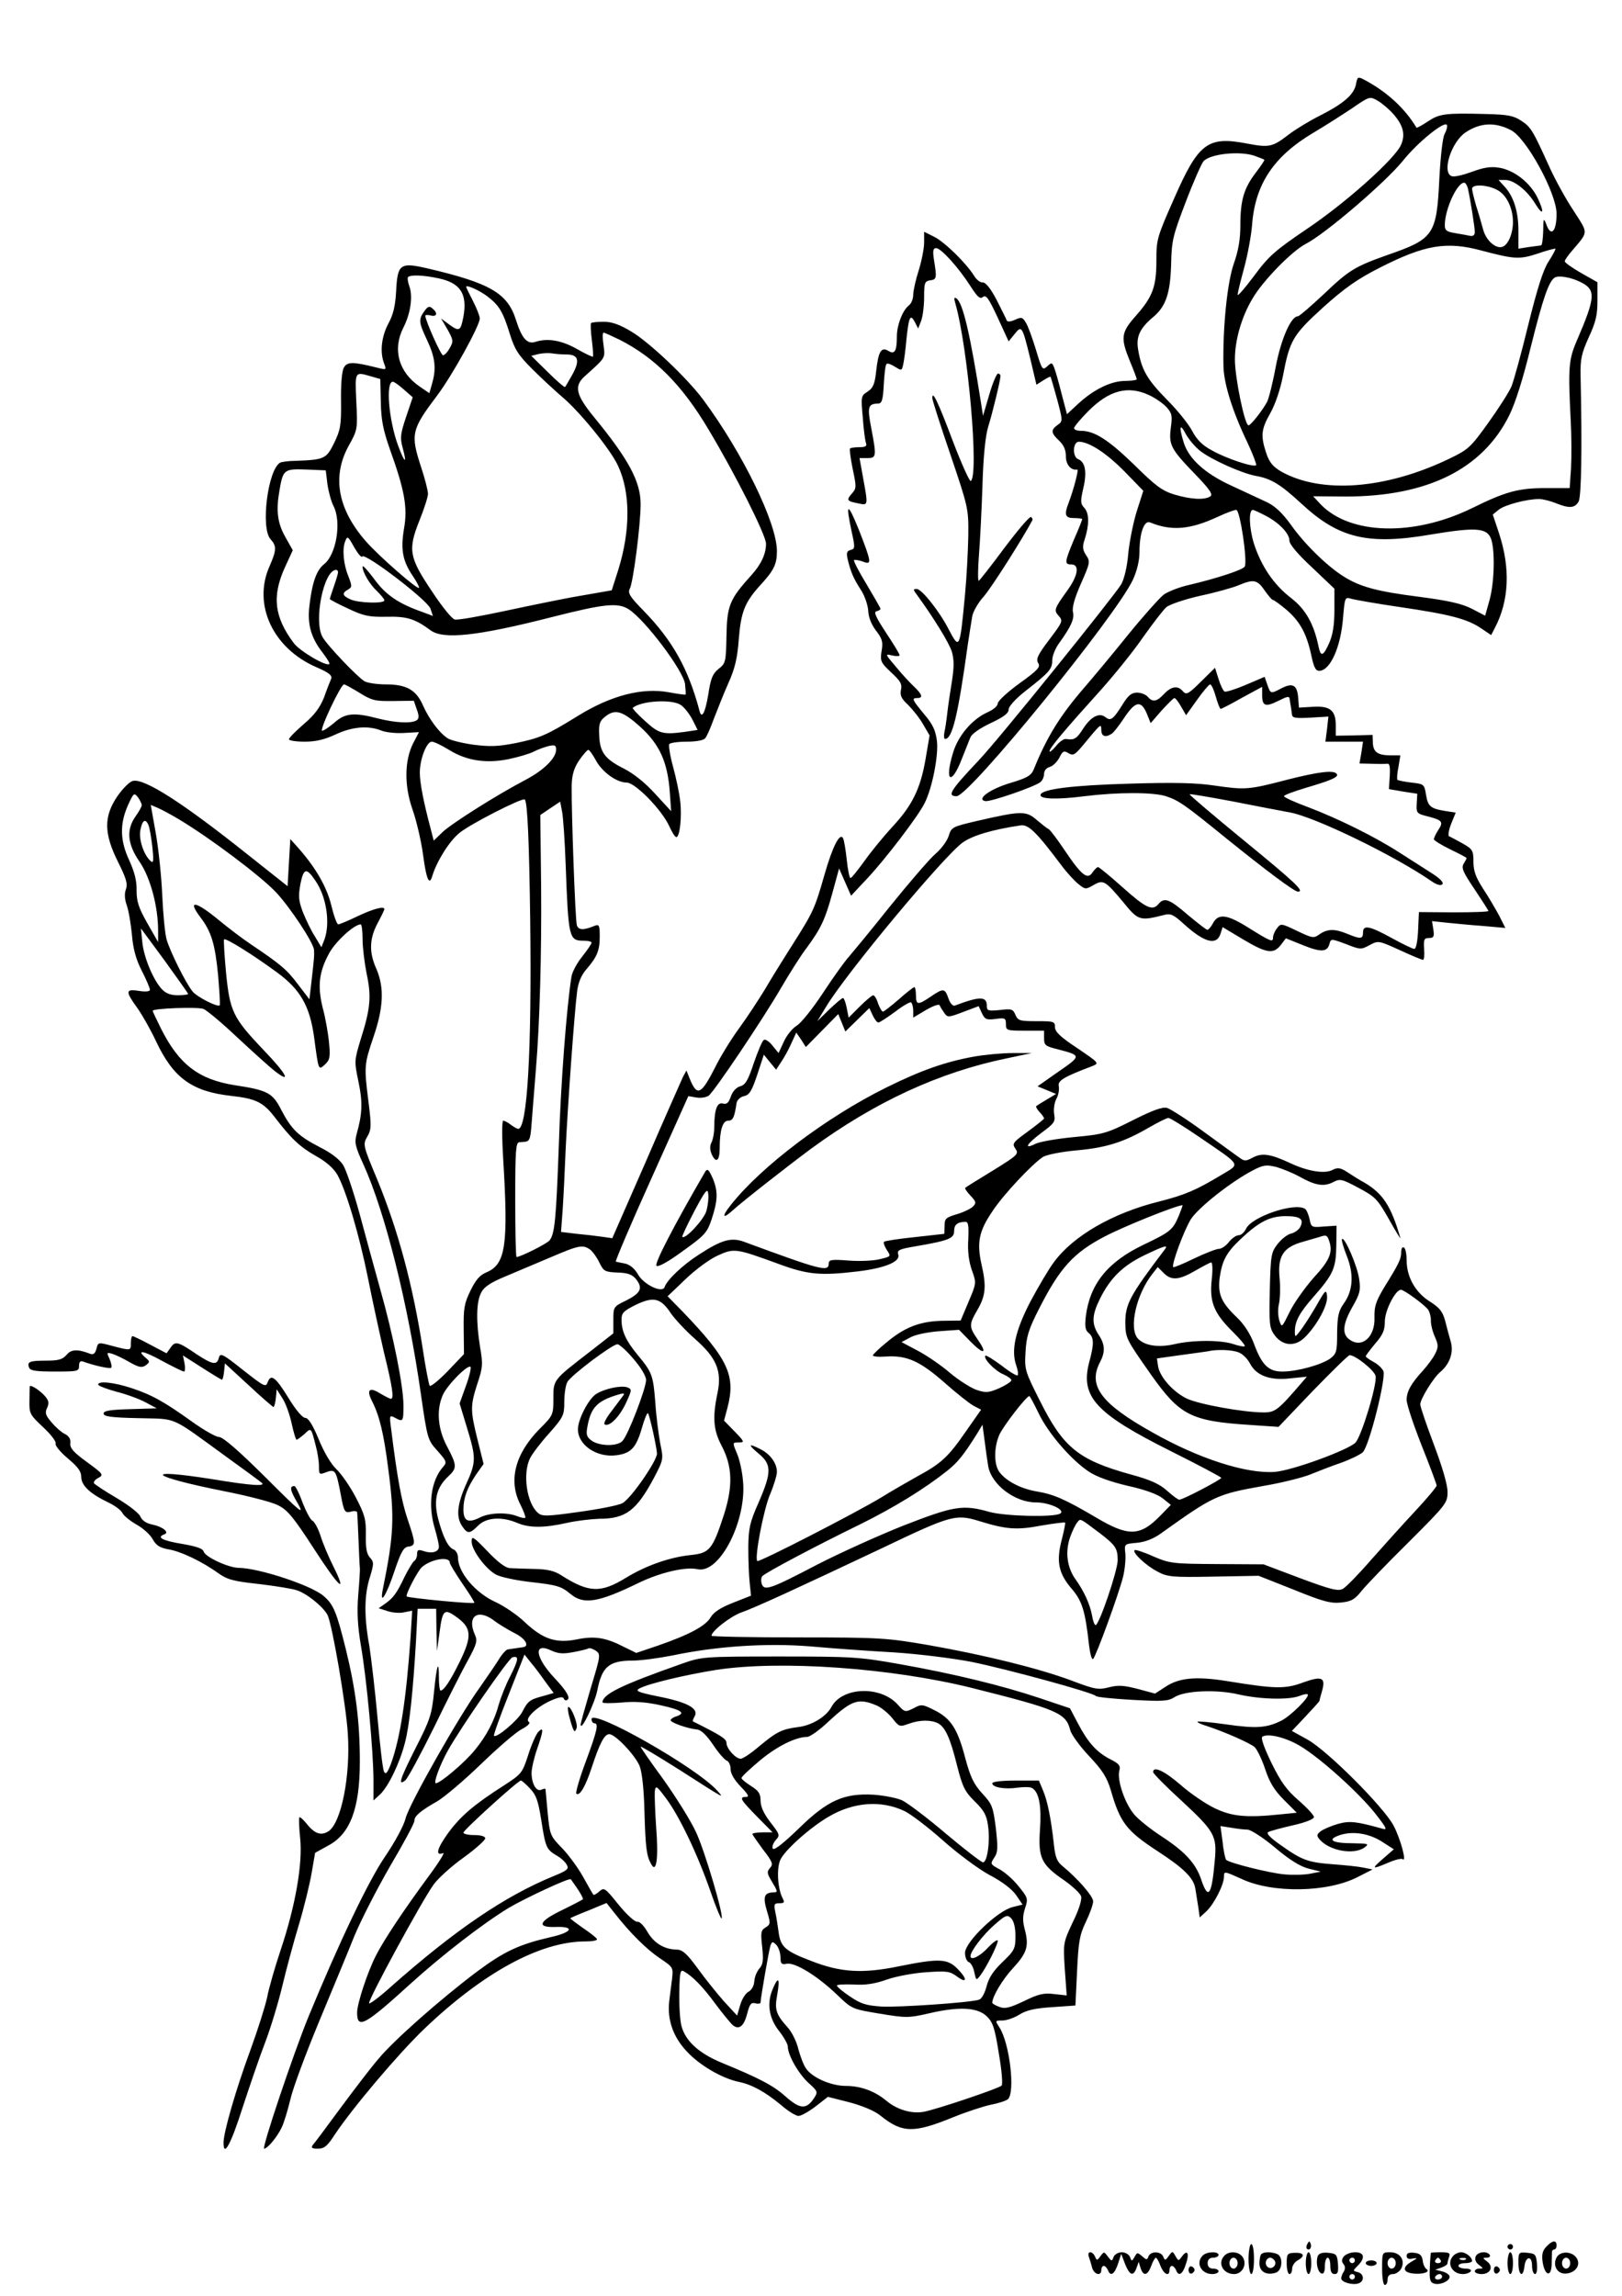 <?xml version="1.0" standalone="no"?>
<!DOCTYPE svg PUBLIC "-//W3C//DTD SVG 20010904//EN"
 "http://www.w3.org/TR/2001/REC-SVG-20010904/DTD/svg10.dtd">
<svg version="1.0" xmlns="http://www.w3.org/2000/svg"
 width="595pt" height="842pt" viewBox="0 0 595 842"
 preserveAspectRatio="xMidYMid meet">

<g transform="translate(0,842) scale(0.1,-0.1)"
fill="#000000" stroke="none">
<path d="M4974 8110 c-8 -38 -47 -71 -134 -115 -36 -18 -87 -49 -112 -68 -61
-47 -72 -49 -156 -33 -142 27 -176 1 -265 -202 -63 -142 -65 -151 -65 -227 0
-96 -13 -133 -76 -204 -54 -61 -56 -80 -21 -166 14 -33 25 -63 25 -66 0 -3
-20 -6 -44 -6 -52 -1 -113 -31 -170 -83 l-42 -39 -19 72 c-10 40 -22 83 -27
96 -8 22 -10 23 -27 7 -17 -15 -19 -12 -41 62 -13 42 -29 87 -37 99 -12 20
-16 21 -40 10 -16 -7 -28 -8 -30 -2 -2 6 -19 39 -37 75 -22 42 -40 64 -50 64
-10 -1 -24 10 -33 25 -28 45 -106 122 -145 142 l-38 19 0 -39 c0 -22 -9 -68
-20 -103 -11 -34 -20 -75 -20 -89 0 -15 -7 -33 -17 -40 -23 -19 -43 -72 -43
-113 0 -54 -8 -67 -31 -53 -26 16 -37 -1 -45 -75 -5 -46 -11 -61 -31 -74 -25
-16 -25 -18 -18 -96 3 -44 9 -87 12 -94 4 -10 -3 -14 -24 -14 -16 0 -32 -2
-35 -5 -2 -3 2 -36 10 -75 14 -66 14 -71 -3 -90 -21 -24 -19 -28 23 -36 37 -8
37 -10 18 94 l-13 72 28 0 c34 0 35 5 15 110 -15 78 -12 89 25 90 14 0 18 13
21 69 2 39 6 73 10 76 3 4 17 -1 31 -10 24 -15 25 -15 30 7 3 13 9 55 12 93 9
84 14 95 31 64 l12 -24 11 28 c6 16 11 55 11 87 0 53 2 59 23 62 23 3 24 8 13
76 -5 32 -3 42 8 42 18 0 82 -71 125 -138 27 -42 36 -50 47 -41 11 9 21 -5 54
-76 l40 -87 22 27 c26 33 28 30 58 -93 l22 -93 25 16 c14 9 26 15 27 13 1 -2
12 -39 24 -83 21 -79 21 -80 1 -94 -25 -18 -24 -29 6 -57 17 -16 25 -34 25
-57 0 -32 19 -53 42 -49 6 2 -13 -73 -33 -125 -16 -42 -11 -53 21 -53 17 0 30
-2 30 -4 0 -2 -13 -36 -30 -74 -35 -84 -36 -92 -10 -92 31 0 25 -41 -15 -96
-48 -67 -50 -72 -31 -93 16 -18 14 -22 -35 -87 -42 -55 -49 -71 -41 -85 10
-15 0 -26 -68 -75 -44 -32 -80 -65 -80 -74 0 -9 -16 -23 -39 -33 -55 -25 -107
-86 -125 -148 -32 -105 -7 -123 32 -23 13 32 27 69 32 80 5 13 36 34 74 52 47
22 66 36 66 50 0 11 25 39 62 68 88 69 98 80 98 113 0 15 11 43 25 62 44 61
57 90 51 114 -4 16 6 52 29 104 34 77 35 82 19 105 -13 20 -14 32 -5 58 17 53
17 95 -1 115 -15 16 -15 24 -4 73 14 59 7 96 -19 106 -22 9 -20 64 3 64 38 -1
100 -41 167 -109 l69 -71 -23 -72 c-13 -40 -27 -110 -32 -156 -4 -51 -15 -95
-26 -115 -29 -47 -452 -572 -524 -647 -103 -109 -116 -130 -80 -130 47 0 585
661 647 794 15 33 24 70 24 102 0 69 17 117 39 108 78 -32 146 -27 249 21 30
14 60 25 67 25 14 0 42 -190 31 -208 -7 -12 -102 -43 -199 -66 -38 -8 -81 -25
-97 -36 -15 -11 -74 -77 -131 -147 -57 -71 -129 -157 -160 -193 -90 -104 -138
-181 -187 -302 -9 -22 -24 -31 -84 -49 -75 -22 -128 -60 -94 -67 18 -4 183 53
203 70 7 6 13 19 13 30 0 12 9 22 20 25 12 3 27 18 36 34 12 25 17 27 33 17
17 -10 23 -7 48 22 73 88 72 88 73 63 0 -24 15 -29 38 -14 7 4 27 30 45 57 41
62 62 67 83 19 l15 -37 40 46 c23 25 44 46 47 46 4 0 15 -14 25 -32 l18 -31
40 56 c22 31 44 57 48 57 5 0 14 -20 21 -45 7 -25 15 -45 18 -45 2 0 38 18 78
41 l74 40 0 -30 c0 -41 12 -45 60 -21 34 17 40 18 41 5 1 -8 3 -19 4 -25 1 -5
3 -18 4 -28 1 -15 9 -17 67 -14 l67 4 -5 -46 -6 -46 69 0 69 0 -6 -40 -7 -40
44 -1 c24 -1 50 -1 57 0 10 2 12 -11 10 -46 l-3 -47 52 -9 52 -8 -2 -36 c-2
-35 0 -37 40 -47 54 -14 59 -20 39 -50 -9 -14 -16 -29 -16 -34 0 -4 27 -21 60
-37 33 -16 60 -30 60 -32 0 -2 -5 -11 -11 -21 -9 -15 -2 -31 40 -93 28 -42 51
-78 51 -80 0 -3 -57 -5 -127 -5 l-128 1 -3 -67 c-2 -40 -7 -68 -14 -68 -6 0
-43 18 -83 40 -82 45 -105 49 -105 20 0 -24 -9 -25 -57 -5 -46 19 -73 19 -102
-1 -22 -16 -26 -15 -83 12 -58 28 -60 28 -74 9 -8 -10 -14 -25 -14 -32 0 -20
-7 -17 -86 32 -82 52 -114 56 -134 20 -7 -14 -17 -25 -21 -25 -4 0 -36 25 -72
55 -67 58 -86 65 -107 40 -22 -27 -46 -16 -131 60 -46 41 -87 75 -91 75 -4 0
-13 -9 -20 -19 -18 -29 -40 -12 -100 77 -28 42 -56 79 -61 81 -5 2 -24 17 -43
33 -40 35 -56 35 -221 -3 -89 -21 -93 -22 -103 -55 -6 -19 -28 -48 -49 -66
-21 -18 -96 -105 -167 -193 -70 -88 -139 -171 -151 -185 -13 -14 -55 -72 -93
-130 -38 -58 -82 -113 -98 -122 -16 -10 -37 -36 -47 -59 l-19 -41 -22 27 c-12
15 -26 25 -32 21 -6 -3 -22 -42 -37 -85 -21 -64 -31 -80 -50 -85 -14 -4 -27
-18 -34 -37 -8 -24 -15 -30 -30 -26 -21 5 -31 -24 -31 -90 0 -19 -5 -43 -10
-53 -7 -13 -6 -27 1 -44 16 -34 29 -23 29 23 0 66 11 101 31 101 18 0 23 12
31 65 2 11 14 22 27 25 20 4 29 19 49 79 l24 73 22 -27 23 -28 19 29 c11 16
28 47 37 68 l18 39 18 -26 17 -27 60 61 59 60 13 -32 13 -32 44 43 44 43 12
-26 c7 -15 16 -27 21 -27 5 0 32 18 61 39 28 22 55 37 59 35 4 -3 8 -17 8 -31
l0 -25 47 28 c26 15 48 23 50 17 2 -6 10 -18 17 -28 12 -17 15 -17 70 4 l56
21 12 -26 c11 -23 17 -25 50 -21 35 5 38 3 38 -19 0 -23 3 -24 70 -24 l70 0 0
-28 c0 -26 5 -29 53 -41 84 -22 84 -23 0 -81 l-77 -54 34 -14 34 -14 -35 -21
c-19 -11 -36 -22 -38 -24 -2 -1 3 -11 12 -21 10 -10 17 -21 17 -24 0 -2 -27
-24 -60 -48 -55 -40 -58 -44 -45 -63 13 -19 9 -23 -83 -80 -53 -32 -99 -61
-101 -63 -3 -2 6 -15 19 -29 21 -22 22 -27 9 -40 -8 -8 -35 -21 -59 -28 -40
-12 -45 -16 -45 -42 l-1 -30 -108 -12 c-59 -6 -110 -14 -113 -17 -3 -3 1 -16
10 -30 16 -24 16 -24 -26 -34 -23 -6 -75 -8 -114 -5 -63 5 -73 3 -73 -11 0
-32 -29 -24 -311 80 -47 17 -82 7 -165 -47 -61 -39 -117 -93 -126 -119 -8 -24
-75 8 -97 45 -12 22 -30 37 -48 41 -15 3 -31 6 -34 7 -3 1 55 138 130 304
l136 303 30 -5 c17 -3 37 1 45 7 23 19 197 278 264 393 32 55 75 123 96 150
52 71 67 103 94 202 l24 88 22 -50 22 -50 59 63 c66 70 189 231 211 277 28 56
51 174 45 227 -5 40 -15 61 -47 99 -44 53 -47 59 -25 59 22 0 18 13 -11 41
-14 13 -45 46 -67 73 -41 48 -41 49 -14 42 15 -3 27 -3 27 1 0 5 -23 42 -50
83 -37 56 -46 76 -35 78 8 2 15 6 15 9 0 3 -23 43 -51 90 -28 46 -49 86 -46
89 2 2 16 0 31 -5 35 -14 34 -6 -13 115 -42 104 -50 102 -27 -5 13 -59 13 -64
-4 -68 -14 -4 -16 -11 -10 -36 11 -45 20 -67 49 -112 14 -22 25 -56 26 -76 1
-22 11 -49 28 -71 23 -30 27 -42 21 -75 -6 -38 -3 -43 35 -79 34 -31 41 -43
36 -64 -4 -20 1 -32 26 -55 17 -17 42 -48 55 -71 l24 -41 -15 -88 c-19 -110
-50 -171 -124 -250 -32 -35 -77 -90 -101 -124 -24 -33 -46 -61 -50 -61 -4 0
-10 30 -14 68 -4 37 -10 73 -14 79 -12 19 -38 -32 -67 -133 -36 -126 -41 -137
-115 -254 -37 -58 -84 -134 -105 -170 -22 -36 -63 -99 -93 -140 -30 -41 -70
-106 -89 -145 -50 -98 -65 -106 -90 -48 l-15 37 -13 -24 c-6 -14 -68 -152
-135 -308 l-124 -283 -35 5 c-20 3 -62 8 -95 11 l-58 7 6 81 c3 45 8 145 11
222 7 153 32 501 42 579 4 32 15 59 33 80 40 46 50 70 50 121 0 41 -2 46 -18
40 -41 -17 -60 -17 -66 2 -6 19 -20 417 -19 511 1 40 8 64 27 93 15 21 30 39
34 39 4 0 16 -17 27 -37 23 -44 77 -83 114 -83 31 0 129 -100 156 -160 10 -22
21 -40 26 -40 13 0 21 78 14 133 -3 28 -15 85 -26 125 -11 40 -17 78 -14 83 4
5 32 9 64 9 35 0 63 5 68 13 6 6 20 39 32 72 13 33 36 92 53 130 24 53 33 92
38 160 8 101 22 136 79 199 50 54 61 77 61 125 0 102 -125 359 -271 556 -57
77 -197 210 -263 249 -43 26 -72 36 -101 36 -23 0 -44 -2 -47 -5 -2 -3 -1 -31
3 -62 4 -32 6 -59 4 -61 -1 -2 -29 11 -60 29 -56 31 -106 40 -152 25 -29 -9
-49 13 -70 80 -31 99 -95 136 -326 190 -100 23 -109 16 -114 -86 -3 -51 -10
-83 -28 -116 -26 -49 -32 -105 -16 -147 9 -24 9 -24 -27 -15 -88 22 -109 22
-121 -1 -7 -12 -11 -63 -10 -121 1 -90 -2 -106 -25 -154 -29 -59 -36 -62 -140
-66 -28 0 -54 -4 -59 -7 -45 -28 -71 -239 -35 -280 23 -25 23 -40 -3 -99 -63
-141 12 -302 172 -371 46 -20 58 -30 54 -42 -4 -9 -16 -39 -26 -68 -15 -37
-34 -64 -74 -98 -30 -26 -55 -51 -55 -56 0 -5 26 -9 58 -9 41 0 73 8 112 26
61 29 121 34 168 15 17 -7 55 -11 85 -9 l54 3 -21 -40 c-32 -63 -34 -154 -3
-243 14 -39 32 -115 39 -167 12 -91 23 -115 34 -77 16 53 62 127 99 157 38 32
232 131 240 123 10 -10 16 -148 20 -443 6 -482 -11 -765 -44 -765 -4 0 -16 7
-27 15 -10 8 -23 15 -28 15 -5 0 -5 -61 0 -142 19 -315 9 -384 -61 -414 -25
-10 -40 -28 -59 -67 -23 -47 -26 -65 -25 -143 l1 -90 -60 -63 c-33 -34 -63
-58 -66 -53 -3 6 -15 66 -25 134 -37 237 -90 434 -167 622 -53 126 -53 129
-37 157 15 25 16 39 5 126 -17 134 -16 139 18 240 37 108 40 181 11 249 -28
62 -26 111 4 168 14 26 25 49 25 52 0 12 -41 1 -98 -26 -35 -17 -67 -30 -71
-30 -5 0 -16 30 -25 67 -16 68 -56 138 -118 209 l-33 37 -5 -86 -5 -87 -140
111 c-243 194 -386 286 -428 275 -12 -3 -38 -29 -57 -57 -50 -74 -49 -136 3
-240 30 -60 36 -80 29 -100 -6 -16 -5 -36 3 -59 7 -19 15 -68 19 -108 4 -51
15 -91 36 -132 17 -33 30 -64 30 -70 0 -6 -15 -8 -40 -4 -50 8 -51 -1 -6 -63
19 -27 50 -82 69 -123 63 -133 131 -183 275 -199 90 -10 117 -23 159 -77 61
-80 93 -110 151 -143 40 -22 66 -46 80 -70 32 -58 80 -220 112 -379 16 -81 43
-204 59 -274 31 -126 37 -168 25 -168 -4 0 -21 9 -40 20 -40 25 -51 13 -28
-31 26 -52 42 -117 58 -244 24 -180 21 -244 -20 -445 -12 -62 14 -20 44 71 23
68 33 85 50 87 28 4 27 12 -3 101 -22 65 -38 152 -60 329 -7 52 -6 53 13 43
31 -17 32 -15 32 45 0 70 -37 256 -86 429 -20 72 -54 195 -75 274 -22 80 -49
160 -60 178 -14 22 -44 45 -88 67 -77 40 -102 64 -140 137 -31 61 -50 71 -169
89 -133 21 -205 76 -271 207 -17 34 -31 64 -31 66 0 9 165 15 186 7 13 -5 70
-53 126 -106 57 -53 118 -108 136 -122 63 -49 44 -11 -42 78 -112 118 -123
141 -137 285 -6 64 -9 118 -7 120 6 6 107 -57 194 -121 86 -63 120 -123 136
-236 17 -128 16 -123 40 -102 18 17 20 27 15 80 -3 33 -13 91 -23 127 -20 81
-14 133 24 202 23 42 90 104 115 105 4 0 7 -24 7 -54 0 -30 7 -87 15 -127 18
-84 14 -128 -22 -241 -23 -77 -24 -79 -8 -155 16 -76 14 -119 -7 -193 -8 -30
-5 -45 25 -110 80 -176 164 -512 211 -843 24 -166 25 -168 61 -208 33 -37 35
-42 21 -58 -45 -50 -57 -140 -31 -227 8 -27 15 -57 15 -66 0 -20 -26 -27 -57
-16 -19 6 -23 4 -23 -12 0 -10 -5 -22 -11 -25 -5 -4 -21 -30 -35 -58 -29 -61
-41 -77 -72 -99 l-23 -16 31 -10 c17 -6 45 -9 62 -5 l30 6 -6 -99 c-16 -227
-38 -369 -72 -463 -13 -33 -19 -40 -25 -29 -5 8 -15 97 -24 197 -9 100 -23
218 -30 264 -20 108 -19 188 2 253 15 50 15 55 0 72 -12 13 -16 35 -15 83 1
58 -4 74 -37 138 -21 40 -53 86 -71 103 -20 19 -46 63 -65 110 -22 53 -38 78
-49 78 -10 0 -35 29 -61 72 -48 78 -65 91 -77 59 -7 -20 -13 -16 -91 45 -74
59 -83 63 -88 45 -7 -29 -23 -26 -81 12 -69 47 -79 50 -96 25 l-15 -21 -59 31
c-33 18 -63 32 -66 32 -3 0 -6 -11 -6 -25 0 -29 1 -29 -68 -11 -52 14 -52 14
-58 -10 -5 -18 -11 -23 -23 -19 -46 18 -70 17 -87 -4 -15 -17 -30 -21 -75 -21
-60 0 -71 -4 -62 -26 4 -11 27 -14 94 -14 84 0 89 1 89 21 0 14 5 19 14 16 37
-14 99 -28 104 -23 3 3 0 18 -6 32 -11 24 -11 25 10 19 13 -4 42 -18 64 -31
34 -19 44 -21 59 -11 15 12 15 14 1 26 -39 33 -10 28 57 -9 41 -22 77 -40 82
-40 4 0 5 13 2 30 l-6 29 69 -44 c39 -25 72 -45 74 -45 3 0 6 13 8 30 l3 30
87 -80 c47 -44 89 -80 91 -80 3 0 7 15 9 33 l3 32 21 -33 c12 -18 27 -60 34
-93 7 -32 15 -59 18 -59 3 0 16 10 29 21 25 24 24 25 42 -46 6 -22 11 -55 11
-72 0 -31 1 -32 27 -22 33 12 36 7 53 -82 12 -65 15 -68 37 -63 12 4 23 2 23
-2 1 -5 3 -49 5 -99 2 -49 4 -97 5 -105 1 -8 -2 -54 -6 -101 -5 -62 -2 -113
10 -185 21 -119 46 -390 46 -493 l0 -74 24 22 c30 28 72 114 91 188 17 63 30
189 41 375 l6 118 34 0 34 0 1 -77 2 -78 10 73 c10 76 17 83 57 55 61 -42 63
-72 16 -168 -35 -71 -58 -105 -70 -105 -3 0 -6 21 -6 47 0 71 -8 48 -18 -53
-8 -82 -15 -102 -66 -202 -59 -117 -68 -144 -39 -121 9 8 56 95 105 194 48 99
104 210 125 247 32 59 35 71 25 93 -30 67 10 97 70 52 18 -14 52 -34 75 -46
41 -20 57 -49 31 -52 -7 -1 -20 -3 -28 -4 -8 -1 -20 -3 -27 -4 -6 0 -22 -18
-34 -38 -13 -21 -45 -67 -70 -103 -74 -102 -258 -426 -271 -478 -6 -26 -39
-87 -75 -140 -61 -89 -167 -311 -281 -587 -56 -137 -173 -485 -163 -485 12 0
47 42 63 75 9 17 23 64 33 105 9 41 57 169 105 285 48 116 107 257 130 315 24
58 83 173 131 256 49 83 89 157 89 166 0 18 21 36 84 72 27 16 99 77 160 136
61 59 128 117 149 128 23 12 34 23 27 27 -17 11 27 54 80 78 30 13 45 16 48 8
2 -6 8 -9 13 -5 12 7 -1 31 -45 78 -73 77 -81 135 -14 103 26 -12 44 -13 81
-6 27 5 52 11 56 14 5 2 16 -2 27 -9 18 -13 17 -18 -19 -137 -20 -68 -37 -128
-37 -134 1 -27 51 77 61 125 17 88 43 110 131 110 29 0 95 9 146 19 162 34
345 46 505 33 78 -7 216 -17 307 -22 92 -6 218 -22 285 -35 132 -27 447 -113
455 -125 3 -4 63 -10 133 -14 110 -6 132 -5 154 9 37 25 155 30 236 11 78 -18
183 -21 223 -6 15 6 29 9 31 6 9 -8 -61 -78 -96 -96 -54 -27 -92 -30 -203 -14
-56 8 -103 12 -105 10 -3 -2 13 -10 34 -16 67 -22 157 -62 175 -77 9 -8 27
-45 39 -81 16 -49 34 -78 69 -113 l47 -47 -60 -6 c-125 -13 -178 -8 -242 23
-33 16 -89 54 -124 85 -59 51 -101 71 -101 47 0 -5 45 -51 101 -102 125 -116
134 -131 125 -224 -11 -127 -24 -145 -50 -67 -20 59 -60 102 -146 158 -37 24
-81 59 -98 78 -35 40 -65 127 -56 162 5 19 -1 26 -33 42 -50 26 -81 60 -118
130 l-30 57 -110 37 c-140 47 -318 90 -515 125 -146 26 -172 28 -440 28 -283
0 -286 -1 -360 -27 -224 -79 -288 -111 -290 -141 0 -4 31 -4 69 -1 48 5 91 2
145 -10 77 -17 93 -29 56 -41 -11 -3 -20 -10 -20 -14 0 -8 60 -30 98 -34 15
-2 35 -22 58 -56 19 -29 42 -55 50 -58 8 -3 14 -17 14 -31 0 -17 14 -40 37
-64 27 -28 33 -38 20 -38 -27 0 -21 -10 40 -72 l57 -58 -37 0 c-20 0 -37 -3
-37 -6 0 -3 18 -28 39 -57 35 -45 38 -54 26 -67 -12 -14 -12 -20 5 -48 23 -38
24 -42 8 -42 -35 -1 -40 -16 -25 -67 14 -47 14 -50 -5 -62 -17 -10 -18 -19
-12 -72 5 -48 3 -63 -10 -78 -9 -10 -18 -31 -19 -47 -1 -17 -10 -33 -22 -39
-11 -6 -24 -28 -30 -49 l-11 -38 -49 53 c-26 30 -70 84 -97 122 -39 53 -55 67
-76 67 -46 1 -83 24 -107 65 -13 23 -29 39 -37 37 -9 -1 -39 26 -69 63 -50 62
-53 64 -71 48 -10 -9 -20 -14 -21 -12 -2 2 -19 31 -37 64 -18 33 -53 81 -78
107 -44 45 -45 49 -53 130 -4 46 -8 85 -8 87 -1 2 -8 1 -16 -3 -18 -7 -35 23
-35 62 0 16 9 55 20 87 24 69 25 84 5 64 -8 -8 -25 -46 -37 -84 -22 -68 -25
-71 -88 -112 -111 -71 -159 -112 -205 -174 -42 -58 -50 -87 -19 -75 7 3 -17
-36 -55 -87 -90 -122 -163 -232 -191 -287 -32 -62 -70 -178 -70 -211 0 -62 28
-47 195 105 118 107 266 221 361 279 59 35 224 112 228 105 32 -44 47 -70 44
-74 -3 -2 -37 -20 -76 -39 -85 -41 -95 -64 -26 -62 74 3 65 -19 -15 -37 -117
-27 -171 -52 -273 -128 -134 -101 -305 -252 -360 -319 -26 -30 -88 -111 -139
-180 -50 -68 -96 -130 -102 -136 -7 -10 -2 -13 19 -13 24 0 35 10 61 50 65 98
233 297 330 390 216 206 425 320 590 320 24 0 43 3 43 8 0 4 -23 22 -51 41
-27 19 -48 35 -47 36 2 2 32 15 68 29 l65 27 30 -38 c58 -74 117 -132 166
-165 49 -33 49 -33 44 -78 -3 -25 -8 -60 -10 -79 -8 -67 14 -131 64 -184 47
-51 129 -99 191 -112 49 -10 97 -37 154 -84 26 -23 56 -41 65 -41 10 0 38 16
63 35 l45 35 79 -20 c48 -13 92 -31 114 -49 80 -64 121 -65 266 -6 49 20 111
40 138 46 27 5 55 14 63 20 28 24 7 206 -31 264 -16 25 -16 25 11 25 16 0 44
10 63 22 26 16 57 23 120 27 l85 6 6 125 c5 108 9 133 32 181 15 31 27 65 27
76 0 19 -57 84 -112 129 -21 17 -27 33 -32 80 -10 91 -23 159 -40 198 l-15 36
-85 0 c-50 0 -86 -4 -86 -10 0 -15 46 -23 93 -16 23 3 47 3 54 -2 25 -16 34
-66 28 -152 -7 -103 4 -128 89 -186 31 -22 59 -48 62 -59 3 -13 -9 -51 -31
-95 -35 -75 -35 -76 -29 -171 l7 -97 -46 5 c-38 5 -58 0 -111 -26 -53 -25 -70
-29 -90 -21 -14 5 -26 12 -26 15 0 23 38 86 75 126 52 56 60 81 45 140 -9 33
-9 51 0 80 12 36 11 39 -24 82 -19 24 -51 52 -70 62 -33 18 -34 19 -19 42 14
20 14 37 6 109 -10 78 -13 87 -50 127 -31 34 -43 59 -62 129 -28 108 -53 146
-113 176 -44 22 -48 23 -77 7 -31 -15 -32 -15 -59 15 -64 69 -203 63 -242 -10
-19 -36 -74 -69 -124 -74 -59 -8 -77 -17 -143 -72 -28 -24 -58 -44 -66 -44
-18 0 -52 37 -52 58 0 15 -19 27 -123 79 -2 1 1 10 7 20 14 28 -29 51 -137 72
-73 15 -83 20 -66 29 34 18 169 50 282 68 236 36 642 7 936 -66 315 -79 346
-92 362 -155 4 -16 35 -59 69 -95 50 -53 66 -79 80 -126 34 -118 57 -148 170
-222 97 -63 134 -99 140 -139 3 -18 8 -49 11 -69 l5 -36 25 23 c28 27 64 97
64 127 0 20 1 20 65 -9 113 -53 316 -50 427 8 l53 27 -35 7 c-19 4 -69 9 -111
12 -91 7 -113 15 -189 69 -39 27 -56 44 -48 49 7 4 48 15 91 25 46 10 77 23
77 30 0 7 -25 34 -56 61 -44 38 -65 67 -100 138 -27 56 -40 92 -33 96 21 13
86 -3 138 -34 74 -44 216 -172 276 -248 43 -55 46 -62 24 -55 -93 26 -118 29
-161 17 -24 -7 -52 -19 -62 -26 -16 -12 -17 -17 -6 -30 36 -43 127 -59 166
-30 17 13 14 14 -41 15 -79 0 -100 13 -50 30 49 16 110 6 159 -27 l39 -25 -39
-34 c-45 -39 -42 -41 19 -15 25 11 48 16 52 13 17 -15 -8 76 -33 123 -37 69
-242 274 -315 315 l-58 32 51 54 c27 29 50 54 50 56 0 2 4 17 9 34 15 52 2 59
-68 34 -67 -25 -103 -24 -281 5 -113 18 -176 12 -226 -22 l-37 -24 -63 17
c-51 13 -71 15 -106 6 -39 -10 -51 -8 -138 25 -118 44 -315 93 -525 130 -152
26 -175 28 -478 28 -174 0 -317 3 -317 6 0 17 68 70 108 85 52 18 210 91 519
237 251 120 269 125 354 99 100 -31 138 -34 228 -17 47 8 86 13 88 11 2 -2 -4
-30 -12 -62 -21 -80 -12 -124 35 -179 40 -46 51 -83 65 -209 4 -32 10 -54 15
-50 12 13 95 241 110 302 7 29 10 68 8 86 -4 34 -3 34 43 38 30 3 61 15 87 34
195 139 205 144 379 175 65 11 140 30 168 41 27 11 78 31 113 43 34 12 71 30
81 39 23 21 85 267 76 297 -4 10 -20 26 -36 34 -16 9 -29 18 -29 21 0 3 16 24
35 47 28 32 35 49 35 81 0 40 39 116 59 116 11 0 83 -52 99 -72 6 -8 11 -26
11 -39 -1 -13 5 -40 14 -60 14 -32 14 -39 1 -65 -8 -16 -28 -42 -43 -59 -44
-48 -61 -77 -61 -109 0 -16 25 -91 55 -167 30 -75 55 -142 55 -147 0 -5 -35
-47 -78 -93 -43 -46 -116 -127 -162 -179 -45 -52 -92 -100 -104 -107 -18 -9
-43 -3 -156 39 l-135 51 -170 1 c-162 1 -173 2 -234 28 -35 16 -67 26 -69 23
-9 -9 41 -56 83 -78 37 -20 52 -22 206 -19 l166 3 129 -51 c108 -44 136 -51
174 -47 37 4 50 11 75 43 17 21 94 101 173 179 138 138 142 143 142 184 0 26
-19 91 -50 173 -27 72 -50 138 -50 148 0 19 49 99 74 119 34 29 49 71 38 110
-6 20 -15 55 -21 78 -9 33 -20 47 -56 70 -53 33 -85 90 -85 151 0 22 -4 44
-10 47 -6 3 -10 -4 -10 -17 0 -25 -8 -42 -64 -132 -29 -49 -35 -68 -34 -107 3
-71 -45 -115 -91 -82 -29 20 -26 56 10 120 27 47 31 61 25 101 -6 48 -54 158
-63 148 -3 -3 5 -30 17 -61 27 -67 24 -128 -11 -176 -19 -27 -23 -46 -24 -107
0 -68 -2 -76 -25 -94 -32 -23 -121 -48 -176 -48 -50 0 -75 23 -104 102 -13 35
-36 71 -61 95 -59 56 -72 86 -65 146 9 63 24 92 73 139 70 67 111 88 169 88
54 0 69 -11 53 -41 -5 -9 -20 -20 -33 -23 -14 -3 -36 -21 -50 -39 -23 -30 -25
-41 -28 -169 -3 -126 -1 -139 18 -165 30 -40 76 -43 112 -6 44 44 84 118 80
150 -3 26 -6 23 -40 -37 -21 -36 -47 -76 -58 -90 -19 -25 -20 -25 -20 -3 0 37
16 68 70 129 71 81 81 103 82 187 l1 72 -47 -3 c-45 -4 -46 -3 -52 27 -4 17
-11 34 -17 38 -39 24 -195 -29 -216 -73 -6 -13 -18 -24 -27 -24 -9 0 -25 -11
-36 -25 -11 -14 -27 -25 -37 -25 -9 0 -50 -16 -90 -35 -41 -20 -75 -34 -77
-32 -8 8 39 134 64 175 27 43 151 141 232 182 35 18 46 19 83 10 23 -7 60 -22
82 -34 58 -33 90 -39 124 -22 27 14 32 13 94 -20 62 -33 70 -41 113 -117 25
-45 44 -75 41 -67 -34 117 -64 163 -132 203 -17 9 -44 26 -62 38 -26 17 -36
18 -54 9 -28 -16 -91 -6 -155 24 -73 34 -104 39 -138 21 -26 -14 -31 -14 -50
0 -12 8 -70 51 -131 95 -60 44 -121 83 -134 87 -18 4 -51 -8 -125 -45 -95 -48
-108 -52 -216 -62 -63 -6 -127 -17 -142 -25 -45 -22 -32 0 23 41 46 34 51 40
46 68 -3 18 1 43 8 56 8 14 11 34 9 46 -5 21 17 34 122 74 27 11 27 11 -54 66
-62 41 -82 60 -82 77 0 21 -4 22 -67 22 -62 0 -69 2 -78 23 -9 22 -15 23 -57
18 -43 -4 -48 -3 -48 15 0 36 -25 36 -118 1 -7 -2 -17 9 -23 27 -13 37 -18 38
-65 6 -47 -32 -54 -31 -54 5 0 17 -3 30 -6 30 -3 0 -29 -20 -57 -45 -29 -25
-55 -45 -58 -45 -4 0 -12 14 -18 30 -5 17 -13 30 -18 30 -4 0 -26 -18 -49 -41
l-41 -41 -7 36 c-4 20 -10 36 -14 36 -3 0 -26 -19 -50 -42 l-44 -43 33 54 c74
123 430 550 500 601 37 26 106 47 212 63 29 5 58 -23 151 -147 20 -27 49 -58
63 -69 24 -19 26 -19 54 -3 36 21 43 17 109 -62 56 -69 61 -70 152 -47 22 6
34 0 70 -33 75 -68 120 -81 135 -37 l8 25 75 -45 c86 -51 111 -55 138 -21 l19
25 62 -25 c67 -27 90 -26 98 5 5 19 6 19 60 -1 53 -21 56 -21 87 -4 32 17 33
17 110 -18 43 -20 82 -36 86 -36 4 0 6 18 4 40 -2 35 0 40 18 40 17 0 20 5 16
31 l-5 31 56 -6 c31 -3 91 -9 134 -12 l79 -7 -22 44 c-13 24 -39 69 -59 99
-27 42 -36 65 -36 100 0 41 -3 46 -40 67 -22 12 -44 24 -49 26 -5 2 -2 22 7
45 l17 42 -39 6 c-54 9 -63 17 -70 60 -6 38 -8 39 -53 44 -26 3 -49 8 -52 10
-2 3 -1 24 4 48 l7 42 -36 0 c-47 0 -64 12 -65 47 l-1 28 -67 -2 -68 -1 0 38
c0 55 -21 72 -84 68 l-51 -3 -3 38 c-4 45 -20 54 -61 33 -40 -21 -40 -21 -52
13 l-10 29 -70 -30 c-38 -16 -73 -27 -77 -24 -5 3 -15 23 -22 46 l-13 41 -52
-51 c-45 -45 -53 -49 -65 -36 -18 23 -43 20 -70 -9 -27 -29 -42 -31 -60 -10
-7 8 -24 15 -39 15 -20 0 -33 -10 -54 -45 -34 -54 -43 -60 -62 -45 -22 18 -53
2 -81 -41 -24 -38 -33 -44 -64 -39 -8 1 -25 -11 -37 -27 -13 -15 -23 -23 -23
-18 0 12 53 75 192 229 48 54 116 138 151 189 36 51 74 100 85 110 11 10 67
29 124 42 57 12 121 30 142 39 55 23 68 20 95 -19 13 -19 27 -35 30 -35 4 0
26 -16 50 -36 50 -43 74 -88 91 -166 9 -44 16 -58 29 -58 41 0 80 88 88 198 6
69 7 73 27 67 12 -4 92 -18 180 -31 185 -27 249 -44 299 -78 l37 -25 14 27
c52 100 57 218 15 346 l-23 69 22 18 c23 18 103 39 148 39 13 0 41 -7 61 -15
49 -20 70 -19 84 6 10 20 13 196 7 464 -1 59 4 80 30 138 26 56 32 82 32 135
l0 67 -60 34 c-33 19 -60 38 -60 43 0 4 12 22 28 40 60 71 59 60 4 146 -28 42
-67 113 -87 157 -62 137 -69 149 -104 172 -29 19 -49 23 -130 25 -151 4 -170
1 -213 -27 -22 -15 -41 -25 -42 -23 -43 72 -110 133 -194 177 -21 11 -23 9
-28 -19z m137 -108 c36 -41 45 -74 29 -112 -21 -51 -202 -213 -345 -309 -118
-80 -141 -100 -194 -172 -34 -45 -61 -77 -61 -70 0 7 11 51 24 99 13 48 26
119 29 157 11 149 79 251 223 337 44 26 108 67 144 91 64 44 65 44 93 28 16
-9 42 -31 58 -49z m188 -74 c-7 -13 -15 -85 -19 -163 -10 -207 -20 -221 -190
-280 -118 -42 -141 -55 -231 -141 -49 -46 -93 -84 -98 -84 -25 0 -61 -81 -81
-184 -11 -60 -26 -119 -32 -130 -18 -33 -60 -86 -68 -86 -14 0 -50 175 -50
242 0 70 24 155 64 222 38 66 145 175 195 201 71 36 292 225 357 305 56 70
156 150 162 131 2 -6 -2 -20 -9 -33z m243 15 c57 -28 168 -232 168 -307 0 -66
-21 -87 -38 -38 -9 24 -11 22 -11 -25 -1 -29 -4 -53 -8 -53 -5 -1 -25 -3 -45
-6 l-38 -6 0 67 c0 70 -18 126 -52 162 l-21 23 25 0 c31 0 79 -37 109 -86 30
-49 36 -35 9 21 -27 55 -85 101 -141 110 -30 5 -56 1 -99 -15 -33 -12 -66 -20
-75 -16 -37 14 -1 126 52 161 53 35 107 38 165 8z m-941 -94 c19 -7 35 -13 37
-15 2 -1 -13 -23 -32 -48 -43 -57 -56 -100 -56 -193 0 -50 -7 -92 -24 -140
-24 -68 -41 -235 -38 -375 1 -65 34 -169 88 -281 20 -43 34 -80 32 -83 -9 -9
-109 24 -162 54 -36 19 -56 40 -73 72 -13 25 -55 77 -93 115 -71 72 -93 109
-105 183 -8 47 6 78 55 119 47 39 63 88 66 193 2 88 6 105 54 230 28 74 58
141 65 149 26 27 131 38 186 20z m784 -121 c10 -47 25 -142 25 -159 0 -11 -6
-16 -17 -14 -10 2 -35 7 -55 10 -31 5 -38 10 -38 29 0 58 45 156 71 156 5 0
11 -10 14 -22z m106 -4 c35 -17 59 -67 59 -118 0 -42 -17 -83 -38 -91 -24 -9
-60 22 -71 62 -6 21 -17 61 -26 88 -8 28 -15 56 -15 63 0 17 55 15 91 -4z
m-56 -223 c121 -32 139 -33 206 -11 34 12 63 19 65 18 1 -2 -10 -24 -26 -48
-20 -32 -41 -99 -74 -232 -25 -103 -53 -204 -61 -224 -8 -20 -47 -81 -85 -134
-66 -92 -74 -99 -145 -133 -231 -111 -467 -129 -614 -47 -31 18 -44 33 -56 68
-21 64 -19 87 15 147 18 32 36 85 46 135 25 132 36 151 148 253 79 71 126 104
207 145 165 84 245 98 374 63z m-3825 -102 c79 -17 105 -57 90 -140 -10 -53
-15 -56 -51 -30 l-31 23 24 -41 c21 -38 22 -43 8 -67 -8 -15 -19 -27 -25 -27
-8 1 -63 124 -65 145 0 3 9 4 20 1 23 -6 27 9 6 26 -11 10 -17 7 -30 -11 -21
-30 -20 -40 10 -104 30 -63 35 -104 20 -157 l-11 -39 -35 24 c-78 53 -101 137
-60 217 26 51 35 113 22 150 -6 16 -8 32 -5 35 10 9 57 7 113 -5z m4189 -14
c56 -28 54 -55 -15 -215 -30 -70 -32 -98 -22 -295 3 -55 3 -133 1 -172 l-5
-73 -86 0 c-102 0 -147 -12 -273 -74 -213 -104 -447 -98 -555 15 l-27 29 119
-1 c299 0 502 100 600 297 23 46 51 135 80 254 44 176 65 237 87 252 15 9 61
1 96 -17z m-4011 -52 c43 -33 57 -56 82 -137 18 -58 31 -78 83 -130 34 -34 82
-78 105 -98 64 -52 181 -195 209 -256 46 -98 46 -237 1 -382 l-24 -75 -109
-19 c-61 -10 -186 -36 -280 -56 -93 -20 -177 -35 -187 -32 -10 2 -48 49 -84
104 -84 125 -88 152 -45 260 17 42 31 86 31 97 0 11 -11 55 -25 97 -40 122
-36 138 59 264 55 73 156 256 156 282 0 8 -11 37 -25 64 -14 27 -25 50 -25 52
0 9 49 -13 78 -35z m485 -159 c130 -66 230 -167 326 -329 99 -165 211 -388
211 -419 0 -38 -18 -76 -55 -117 -79 -87 -88 -111 -90 -220 -2 -97 -3 -102
-29 -122 -22 -18 -29 -35 -38 -95 -11 -66 -24 -91 -32 -59 -41 155 -99 258
-205 367 -49 50 -59 65 -51 80 13 24 40 236 40 311 0 83 -44 165 -174 323 -64
79 -71 111 -30 147 77 69 74 65 68 113 -4 25 -4 46 0 46 4 0 30 -12 59 -26z
m-195 -54 c44 0 50 -22 22 -73 -13 -23 -25 -44 -27 -46 -2 -3 -31 22 -64 55
l-60 59 28 7 c15 3 37 4 48 2 11 -2 35 -4 53 -4z m-718 -80 l35 -10 2 -85 c1
-66 9 -103 33 -172 54 -150 66 -214 52 -292 -13 -78 -5 -119 34 -176 14 -21
23 -39 21 -41 -6 -7 -149 118 -195 171 -103 118 -125 237 -63 350 33 59 33 61
28 163 -5 111 -6 109 53 92z m122 -49 l32 -28 -24 -71 c-21 -63 -23 -77 -13
-114 17 -62 8 -58 -16 6 -35 94 -47 236 -20 236 5 0 23 -13 41 -29z m2733 -20
c22 -10 51 -30 64 -44 20 -22 22 -32 16 -75 -8 -63 -1 -78 88 -170 56 -58 68
-76 56 -83 -21 -13 -69 -11 -130 7 -46 14 -69 31 -149 110 -94 91 -145 124
-195 124 -14 0 -25 4 -25 10 0 5 24 34 53 63 76 76 145 94 222 58z m188 -205
c43 -33 151 -81 202 -91 58 -10 92 -31 170 -103 137 -127 244 -152 476 -112
156 26 199 24 216 -10 18 -35 16 -163 -3 -231 l-16 -57 -48 25 c-37 19 -85 30
-192 44 -158 20 -220 37 -281 76 -60 38 -142 118 -192 189 -31 43 -58 68 -87
82 -24 11 -82 38 -129 60 -99 45 -159 100 -177 160 -18 58 -14 72 8 30 11 -20
35 -48 53 -62z m-3202 -121 c4 -28 14 -65 23 -82 29 -58 10 -176 -35 -212 -28
-22 -44 -67 -54 -153 -8 -68 6 -117 48 -171 16 -21 28 -40 25 -42 -10 -11
-108 47 -130 76 -72 96 -81 172 -33 278 l29 63 -27 48 c-29 51 -35 97 -22 170
13 78 17 81 98 78 l72 -3 6 -50z m3441 -116 c50 -26 88 -65 88 -92 0 -13 31
-50 83 -98 l82 -78 0 -78 c0 -56 -6 -91 -19 -121 -22 -49 -31 -52 -39 -14 -17
83 -47 137 -100 178 -65 50 -111 118 -138 203 -17 57 -19 121 -3 121 3 0 23
-9 46 -21z m-3341 -119 c13 -22 25 -36 28 -31 10 15 239 -160 250 -191 l9 -27
-37 14 c-89 31 -136 63 -178 121 -24 32 -43 53 -43 46 0 -21 26 -65 54 -91 14
-14 26 -28 26 -33 0 -12 -95 -10 -125 4 -29 13 -32 23 -8 36 15 9 15 12 0 51
-17 42 -22 97 -11 125 8 22 10 21 35 -24z m-61 -89 c0 -5 -7 -28 -15 -51 -8
-23 -15 -44 -15 -47 0 -2 30 -18 67 -35 57 -27 76 -31 140 -30 75 2 105 -7
163 -50 47 -34 171 -21 445 49 193 49 242 54 282 28 61 -40 200 -225 206 -274
2 -20 3 -37 2 -38 -1 -2 -28 2 -61 8 -98 18 -212 -11 -335 -87 -113 -70 -139
-81 -226 -99 -66 -13 -95 -14 -158 -6 -42 6 -85 17 -94 24 -31 21 -67 70 -89
119 -25 58 -61 78 -137 78 -31 0 -65 5 -77 11 -24 13 -138 132 -155 163 -33
58 4 245 50 246 4 0 7 -4 7 -9z m79 -442 c45 -28 57 -31 124 -30 l75 1 11 -32
c9 -24 8 -34 -1 -40 -20 -12 -78 -9 -141 7 -88 23 -121 20 -160 -15 -19 -16
-39 -30 -45 -30 -12 0 68 170 80 170 4 0 29 -14 57 -31z m1179 -45 c12 -8 31
-32 42 -53 l19 -38 -46 -7 c-82 -11 -96 -7 -147 40 -27 24 -47 46 -45 48 31
26 145 33 177 10z m-150 -79 c72 -65 101 -130 109 -240 l5 -70 -58 63 c-36 40
-78 74 -115 93 -70 35 -89 60 -91 124 -2 39 2 51 21 66 37 30 63 23 129 -36z
m-701 -85 c64 -40 137 -51 219 -34 34 7 75 19 91 27 15 8 40 17 56 21 22 5 27
3 27 -13 0 -31 -44 -75 -112 -111 -107 -56 -271 -160 -305 -192 l-32 -31 -10
39 c-27 101 -41 173 -41 210 0 50 25 114 44 114 8 0 37 -14 63 -30z m-1127
-203 c0 -5 -10 -23 -22 -40 -36 -50 -31 -103 15 -169 39 -58 67 -163 67 -251
l0 -42 -40 70 c-32 57 -39 79 -39 120 1 35 -8 68 -27 110 -34 73 -35 132 -5
201 21 46 23 48 37 30 8 -11 14 -24 14 -29z m1555 -217 c10 -271 12 -280 66
-280 16 0 29 -3 29 -7 0 -5 -16 -28 -35 -52 -19 -24 -37 -57 -39 -75 -18 -115
-39 -390 -46 -615 -10 -274 -15 -326 -34 -350 -9 -12 -107 -61 -121 -61 -3 0
-5 95 -5 210 0 179 2 210 15 211 44 4 39 -9 49 119 4 47 9 114 12 150 14 166
21 428 19 668 l-3 263 37 25 36 24 7 -37 c4 -21 10 -108 13 -193z m-1420 166
c117 -70 303 -210 359 -270 51 -55 136 -183 138 -210 1 -22 1 -24 -10 -121
l-7 -60 -42 55 c-41 55 -66 75 -173 147 -30 20 -84 61 -119 90 -84 69 -115 74
-66 9 40 -52 54 -98 65 -212 5 -59 8 -109 6 -111 -7 -8 -82 30 -99 50 -26 32
-83 147 -96 192 -6 22 -13 96 -16 165 -3 69 -14 171 -24 227 l-18 101 26 -11
c14 -6 49 -25 76 -41z m-110 -23 c4 -10 10 -46 14 -80 5 -48 4 -60 -5 -52 -26
21 -46 81 -39 115 7 37 19 44 30 17z m612 -203 c41 -59 55 -156 33 -216 l-11
-28 -24 40 c-14 21 -33 62 -44 89 -16 43 -17 58 -9 103 12 59 22 61 55 12z
m-467 -415 c0 -3 -17 -5 -38 -5 -27 0 -44 7 -59 23 -32 35 -66 118 -71 172
l-5 50 87 -118 c47 -65 86 -120 86 -122z m3711 -526 c155 -106 149 -96 83
-136 -98 -59 -137 -75 -230 -99 -171 -42 -317 -126 -388 -223 -19 -25 -57 -90
-86 -144 -55 -106 -72 -179 -52 -235 6 -17 8 -33 5 -36 -3 -3 -30 13 -59 36
-30 22 -57 39 -59 36 -10 -9 34 -55 65 -68 16 -7 30 -17 30 -22 0 -5 -20 -18
-44 -29 -40 -17 -49 -18 -85 -6 -21 8 -64 35 -95 61 -30 26 -83 63 -117 81
l-62 33 34 18 c19 10 65 19 106 22 l71 5 42 -43 c49 -50 64 -46 26 8 -32 47
-32 54 0 109 30 52 33 86 14 168 -17 78 -9 120 40 192 39 60 145 173 186 200
13 8 67 19 123 24 110 10 173 30 266 84 33 19 65 35 71 35 6 0 58 -32 115 -71z
m-76 -286 c-23 -54 -30 -60 -130 -108 -132 -63 -197 -144 -212 -263 -4 -37 -2
-51 11 -61 19 -16 20 -39 2 -105 -34 -128 21 -189 299 -328 102 -51 185 -95
185 -98 0 -6 -142 -81 -154 -80 -5 0 -25 15 -45 33 -28 25 -61 40 -135 60
-190 53 -246 98 -332 271 -54 107 -56 113 -52 178 3 56 11 83 51 161 75 147
125 202 237 261 72 38 264 115 288 116 1 0 -5 -17 -13 -37z m-773 -88 c-3 -44
2 -81 13 -113 17 -47 17 -48 -12 -116 l-29 -69 -69 -1 c-81 -2 -138 -24 -205
-81 -25 -20 -46 -41 -48 -45 -2 -5 20 -7 48 -5 77 5 125 -17 215 -96 44 -39
92 -77 107 -85 l27 -14 -54 -77 c-66 -96 -92 -120 -179 -167 -37 -21 -97 -55
-132 -77 -92 -56 -450 -240 -456 -234 -11 11 23 189 47 245 14 33 25 70 25 82
0 31 -24 65 -60 83 -45 23 -48 18 -7 -16 48 -40 48 -68 0 -179 -33 -74 -37
-95 -38 -165 0 -44 2 -102 5 -129 l5 -48 -66 -26 c-46 -18 -70 -34 -82 -53
-18 -32 -78 -64 -193 -104 l-80 -27 -45 22 c-66 34 -107 41 -171 28 -78 -16
-126 0 -193 63 -28 27 -76 59 -106 73 -74 33 -139 109 -139 164 0 12 -7 25
-15 29 -21 7 -40 46 -58 114 -17 67 -6 114 37 154 33 31 33 40 -4 110 -34 64
-40 133 -16 188 15 36 92 114 102 104 3 -3 -4 -35 -17 -70 l-23 -64 27 -89
c34 -111 34 -126 -3 -207 -33 -74 -38 -121 -14 -155 19 -28 27 -28 58 3 30 30
86 34 143 10 44 -19 99 -19 183 0 36 8 89 14 118 15 98 0 137 30 202 152 34
65 34 67 22 124 -6 33 -15 100 -18 149 -8 101 -11 111 -65 176 -43 52 -59 87
-59 129 0 25 7 32 53 55 65 31 91 25 129 -33 15 -21 54 -63 87 -92 79 -69 100
-118 83 -199 -19 -90 -15 -136 15 -193 40 -76 42 -148 9 -252 -42 -129 -53
-142 -122 -149 -78 -8 -165 -39 -237 -83 -93 -57 -136 -56 -237 8 -26 17 -51
23 -100 24 -36 1 -76 2 -90 3 -16 1 -44 22 -82 62 -51 53 -58 58 -58 36 0 -32
52 -102 90 -122 17 -9 70 -20 118 -26 107 -12 120 -16 155 -45 48 -40 102 -31
248 40 80 39 174 61 218 51 82 -18 183 183 166 329 -3 33 -13 76 -21 94 -18
43 -18 42 8 42 20 0 18 4 -17 40 l-39 40 12 45 c32 120 4 180 -165 356 l-54
55 65 62 c36 35 89 74 118 87 61 28 67 27 223 -30 108 -40 154 -44 290 -28
101 12 159 36 150 62 -5 16 3 20 62 30 123 21 143 29 143 56 0 23 11 33 40 34
12 1 14 -11 12 -64z m1322 -1 c17 -45 6 -74 -56 -141 -33 -38 -73 -94 -88
-126 -28 -57 -28 -57 -37 -30 -5 16 -6 43 -1 63 4 19 5 61 2 92 -8 81 13 114
86 134 30 9 60 17 65 19 19 6 23 5 29 -11z m-2709 -37 c10 -8 25 -29 34 -48
15 -31 20 -34 66 -36 38 -1 54 -7 68 -24 26 -33 18 -51 -35 -78 -48 -23 -48
-24 -48 -72 l0 -49 -87 -68 c-135 -104 -133 -102 -133 -171 0 -60 -1 -62 -51
-112 -90 -91 -115 -190 -70 -277 12 -24 20 -46 18 -48 -2 -3 -16 0 -31 6 -40
15 -103 12 -137 -6 -42 -21 -59 -12 -59 30 0 43 14 80 47 129 l27 38 -22 88
c-27 109 -27 125 -1 206 20 59 21 72 10 135 -15 94 -14 165 4 199 10 21 34 37
87 59 40 17 116 49 168 71 105 45 118 47 145 28z m2108 1 c-128 -169 -145
-200 -145 -269 1 -57 2 -59 94 -190 106 -150 146 -171 365 -185 l103 -7 126
132 c70 72 130 131 135 131 21 0 90 -55 95 -76 7 -29 -52 -223 -74 -245 -29
-28 -232 -102 -295 -107 -104 -8 -279 48 -450 145 -188 105 -237 171 -192 257
20 38 19 65 -5 101 -26 40 -25 71 5 132 38 76 83 120 160 158 77 37 92 41 78
23z m172 -111 c-9 -81 8 -123 76 -190 27 -27 48 -51 45 -54 -2 -3 -22 1 -43 8
-46 15 -149 15 -216 -1 -59 -13 -109 -5 -133 21 -34 38 -6 162 54 238 l19 24
22 -22 c28 -28 56 -26 116 9 28 16 54 30 58 30 5 0 6 -28 2 -63z m-2121 -291
c27 -31 46 -63 46 -77 0 -31 -67 -205 -87 -224 -19 -20 -83 -19 -112 1 -19 14
-22 22 -16 53 13 71 37 94 115 117 20 6 23 4 14 -7 -6 -8 -25 -33 -42 -56 -18
-23 -29 -44 -24 -47 17 -10 54 27 78 78 22 48 23 51 5 58 -23 8 -84 -5 -115
-25 -28 -19 -66 -93 -66 -129 0 -58 70 -105 142 -95 53 7 72 28 93 101 9 32
19 56 22 53 6 -7 32 -124 33 -148 0 -27 -97 -167 -127 -182 -15 -8 -87 -22
-160 -32 -114 -16 -134 -17 -149 -4 -42 35 -58 146 -29 202 8 16 39 57 70 91
52 59 55 66 55 115 0 29 5 61 11 72 12 24 165 139 184 139 7 0 34 -24 59 -54z
m2220 24 c14 -5 32 -23 41 -40 23 -45 74 -64 149 -55 l60 6 -19 -22 c-86 -100
-97 -109 -139 -109 -75 0 -239 30 -283 51 -51 25 -99 80 -105 119 l-4 28 85
12 c47 6 93 13 101 14 33 8 90 6 114 -4z m-734 -223 c34 -72 119 -171 184
-214 28 -19 79 -37 142 -52 64 -14 110 -31 129 -46 l30 -24 -39 -40 c-74 -76
-117 -77 -236 -6 -112 66 -155 85 -216 95 -60 10 -115 39 -139 73 -19 27 -19
88 0 133 12 30 100 144 111 144 2 0 17 -28 34 -63z m-185 -194 c12 -68 98
-133 175 -133 50 0 110 -28 89 -41 -23 -14 -199 -10 -259 6 -98 28 -131 22
-316 -50 -93 -37 -234 -101 -314 -142 -176 -92 -197 -99 -206 -71 -3 11 -2 24
3 28 12 13 199 112 353 187 132 65 243 134 326 200 38 31 58 55 110 138 l18
30 8 -60 c4 -33 10 -74 13 -92z m411 -247 c56 -43 64 -55 64 -98 0 -38 -68
-238 -81 -238 -4 0 -10 16 -13 35 -8 43 -30 90 -60 132 -32 44 -39 101 -21
154 8 23 20 48 27 56 12 15 8 16 84 -41z m-2386 -107 c0 -5 20 -38 45 -75 25
-36 45 -68 45 -72 0 -6 -239 17 -248 23 -6 5 40 94 56 108 35 30 102 40 102
16z m222 -416 c-17 -32 -35 -79 -42 -103 -16 -60 -45 -116 -88 -168 -36 -45
-127 -122 -143 -122 -10 0 14 66 44 120 45 81 223 339 237 342 24 6 23 -7 -8
-69z m128 -20 l31 -42 -38 -11 c-50 -13 -57 -19 -77 -58 -16 -31 -94 -97 -104
-88 -2 3 22 71 54 151 l58 147 23 -29 c13 -15 37 -47 53 -70z m1214 -87 c18
-7 44 -29 59 -47 25 -32 27 -33 60 -21 41 15 82 15 108 2 27 -15 45 -55 70
-156 20 -78 28 -94 64 -130 33 -32 44 -50 49 -87 9 -57 -2 -137 -18 -137 -6 0
-67 47 -136 105 -68 58 -140 112 -160 122 -19 9 -66 18 -105 21 -109 6 -169
-20 -276 -125 -55 -53 -89 -80 -94 -73 -4 6 1 20 10 31 17 18 16 21 -19 66
-24 31 -36 57 -36 79 0 26 -7 36 -35 54 -19 12 -35 25 -35 29 0 5 30 33 67 64
62 52 132 87 174 87 10 0 47 26 81 59 83 76 107 84 172 57z m-1270 -305 c23
-24 30 -45 41 -113 16 -103 19 -110 55 -132 17 -9 34 -25 39 -35 9 -15 2 -21
-47 -41 -181 -74 -364 -199 -600 -408 -40 -36 -75 -62 -78 -59 -7 7 194 377
237 436 16 22 65 67 109 98 44 32 80 64 80 71 0 7 -15 12 -40 12 -22 0 -40 4
-40 9 0 9 200 191 211 191 3 0 18 -13 33 -29z m1374 -83 c23 -11 86 -59 139
-106 55 -49 130 -105 172 -128 48 -25 84 -53 99 -75 l23 -34 -36 -9 c-55 -13
-175 -128 -175 -168 0 -16 6 -31 14 -34 8 -3 17 -20 20 -37 7 -31 7 -31 22
-12 22 29 64 112 64 127 0 7 -16 -4 -35 -24 -30 -33 -65 -50 -65 -32 0 18 46
78 87 114 42 37 48 39 62 25 10 -10 16 -34 16 -65 0 -46 -3 -53 -47 -95 -34
-33 -51 -58 -59 -90 -7 -26 -18 -46 -28 -49 -38 -11 -292 -28 -356 -25 -59 4
-77 10 -117 37 -27 18 -48 36 -48 40 0 4 27 5 60 4 43 -3 78 2 123 18 34 12
99 24 145 27 75 5 86 4 113 -16 38 -28 38 -8 0 30 -36 36 -68 37 -212 8 -135
-28 -216 -23 -325 20 -94 36 -111 51 -118 106 -3 22 -8 55 -12 73 -6 28 -4 32
15 32 18 0 20 3 12 18 -18 34 -23 107 -9 140 14 34 107 118 177 159 91 54 193
62 279 21z m1258 -68 c12 0 57 -29 100 -65 53 -45 93 -70 124 -78 l45 -11 -40
-8 c-22 -4 -65 -5 -95 -2 -54 5 -198 41 -212 53 -3 3 -10 33 -13 65 l-8 59 39
-6 c22 -4 48 -7 60 -7z m-1713 -468 c0 -24 4 -28 23 -24 31 6 114 -46 184
-113 55 -53 55 -53 157 -70 97 -16 106 -16 180 1 112 26 178 22 212 -10 23
-22 30 -42 45 -137 11 -63 15 -114 10 -118 -12 -11 -241 -88 -286 -96 -44 -8
-98 8 -137 41 -42 35 -94 54 -148 54 -55 0 -125 31 -147 65 -9 13 -21 46 -28
72 -6 26 -24 62 -39 78 -43 48 -48 65 -38 119 11 62 4 71 -17 20 -22 -52 -13
-107 25 -154 17 -22 31 -47 31 -56 0 -32 41 -102 77 -134 33 -30 34 -32 19
-55 -28 -42 -51 -41 -104 6 -46 41 -96 67 -237 125 -81 34 -130 78 -145 133
-6 22 -9 78 -8 125 1 74 4 84 17 76 32 -18 70 -57 116 -120 27 -36 55 -70 63
-77 23 -19 41 -4 53 42 9 35 14 42 30 38 10 -3 19 -1 19 3 0 15 30 188 36 208
6 16 8 17 22 3 8 -9 15 -29 15 -45z"/>
<path d="M3504 7309 c47 -162 88 -634 57 -653 -4 -3 -34 63 -66 147 -55 146
-75 187 -75 157 0 -7 30 -101 67 -209 65 -192 66 -197 65 -296 -1 -55 -6 -152
-12 -215 -19 -202 -20 -204 -60 -128 -33 65 -99 148 -117 148 -14 0 -14 -2 1
-22 61 -84 118 -176 128 -209 8 -29 8 -56 0 -107 -6 -37 -14 -89 -17 -117 -3
-27 -8 -60 -11 -72 -2 -13 -1 -23 3 -23 26 0 47 84 83 345 6 39 13 85 16 102
2 18 22 53 44 77 29 34 139 207 177 278 2 4 -1 9 -5 12 -5 3 -49 -49 -98 -114
-49 -66 -91 -120 -94 -120 -3 0 -3 42 1 93 4 50 10 166 13 257 3 106 11 183
21 215 17 55 45 171 45 186 0 5 -4 9 -9 9 -5 0 -20 -35 -32 -77 l-23 -78 -7
45 c-40 255 -67 371 -91 386 -8 5 -9 0 -4 -17z"/>
<path d="M4720 5560 c-141 -37 -153 -37 -265 -21 -66 10 -148 12 -310 7 -212
-6 -324 -20 -328 -41 -3 -16 60 -18 162 -5 122 15 250 15 298 0 48 -16 69 -31
223 -156 145 -117 248 -194 261 -194 26 0 -8 32 -196 186 -112 92 -203 169
-201 171 2 2 72 -10 157 -26 85 -17 181 -35 213 -41 93 -18 382 -158 519 -253
18 -12 32 -16 38 -10 6 6 -8 21 -38 40 -27 17 -80 51 -119 76 -88 57 -223 124
-336 167 -49 18 -88 36 -88 40 0 4 35 17 78 30 95 28 123 40 116 51 -9 16 -66
9 -184 -21z"/>
<path d="M3573 4545 c-105 -19 -194 -50 -323 -114 -218 -108 -457 -288 -569
-430 -36 -45 -30 -54 9 -18 34 31 200 161 285 224 235 172 471 281 720 332
l90 19 -70 0 c-38 0 -102 -6 -142 -13z"/>
<path d="M2587 4123 c-114 -196 -187 -337 -179 -345 6 -6 41 13 97 54 81 58
89 67 106 118 22 67 23 100 5 145 -15 35 -21 41 -29 28z m4 -145 c-10 -32 -78
-105 -88 -94 -2 2 18 44 44 94 41 77 49 86 51 64 2 -15 -1 -43 -7 -64z"/>
<path d="M360 3342 c0 -4 30 -16 67 -26 36 -9 85 -27 107 -39 l41 -22 -97 -3
c-75 -2 -98 -6 -98 -16 0 -11 28 -15 128 -17 146 -4 112 11 324 -143 68 -49
125 -91 127 -93 20 -15 -34 -12 -179 12 -265 42 -233 11 43 -44 86 -17 176
-40 198 -52 34 -17 57 -45 132 -161 92 -142 123 -169 69 -61 -16 32 -37 81
-46 110 -9 28 -23 53 -30 56 -7 3 -23 33 -36 66 -12 34 -26 61 -30 61 -19 0
-16 -16 12 -63 26 -46 13 -36 -119 96 -98 97 -155 147 -170 147 -11 0 -55 25
-97 55 -103 74 -150 100 -223 124 -63 21 -123 28 -123 13z"/>
<path d="M109 3335 c0 -3 -1 -27 -1 -53 -1 -46 2 -51 50 -96 28 -26 49 -53 46
-60 -3 -7 17 -31 44 -54 37 -31 50 -48 50 -68 0 -32 32 -62 99 -94 23 -11 47
-28 52 -39 6 -11 30 -30 53 -43 23 -13 49 -36 58 -53 13 -23 26 -31 57 -37 46
-7 126 -46 183 -87 33 -24 56 -30 147 -40 59 -7 123 -17 141 -23 36 -11 96
-59 113 -90 17 -31 69 -334 75 -437 10 -154 -24 -326 -71 -357 -28 -18 -52 -9
-83 31 -11 13 -21 22 -24 20 -2 -3 -1 -37 3 -76 10 -92 -17 -248 -71 -409 -21
-63 -44 -142 -50 -175 -7 -33 -35 -121 -62 -195 -53 -144 -98 -300 -98 -338 0
-56 27 -6 70 129 26 79 63 188 84 242 20 53 48 146 62 205 14 59 41 159 60
222 19 63 40 149 47 190 l13 75 49 27 c80 43 115 136 115 308 0 145 -15 263
-51 410 -34 137 -45 165 -81 196 -43 39 -237 103 -312 104 -37 0 -124 40 -129
60 -3 11 -27 19 -80 28 -72 12 -94 24 -64 35 20 7 -6 28 -45 36 -21 4 -37 15
-43 29 -5 13 -45 43 -87 68 -43 25 -80 50 -83 54 -3 5 4 14 16 20 20 11 18 14
-42 58 -50 36 -63 52 -61 69 2 14 -4 26 -20 34 -13 6 -35 26 -49 43 -22 25
-25 35 -16 53 8 18 6 27 -9 44 -20 22 -54 43 -55 34z"/>
<path d="M2086 2133 c4 -16 10 -37 14 -48 7 -18 9 -18 15 -3 6 15 -19 78 -30
78 -3 0 -2 -12 1 -27z"/>
<path d="M2170 2115 c0 -8 5 -15 10 -15 17 0 11 -26 -31 -140 -23 -61 -38
-114 -35 -118 12 -11 34 26 57 97 29 88 46 121 64 121 22 0 94 -76 111 -116 9
-22 16 -83 18 -167 4 -137 8 -164 25 -194 19 -35 27 22 18 135 -4 59 -6 118
-5 132 3 23 6 22 41 -25 48 -64 114 -201 162 -338 20 -59 40 -106 42 -103 9 9
-60 243 -93 315 -19 42 -73 128 -119 193 -47 64 -85 119 -85 122 0 3 62 -34
138 -82 175 -112 171 -110 142 -78 -77 85 -460 302 -460 261z"/>
<path d="M4796 191 c-4 -7 -5 -15 -2 -18 9 -9 19 4 14 18 -4 11 -6 11 -12 0z"/>
<path d="M5672 180 c-14 -15 -17 -29 -13 -57 8 -48 30 -56 33 -11 0 18 1 39 1
46 -1 6 3 12 8 12 5 0 9 7 9 15 0 21 -16 19 -38 -5z"/>
<path d="M4580 135 c0 -30 5 -55 10 -55 6 0 10 25 10 55 0 30 -4 55 -10 55 -5
0 -10 -25 -10 -55z"/>
<path d="M5530 180 c0 -5 5 -10 10 -10 6 0 10 5 10 10 0 6 -4 10 -10 10 -5 0
-10 -4 -10 -10z"/>
<path d="M3994 144 c3 -9 9 -27 12 -40 7 -26 34 -33 34 -9 0 8 4 15 9 15 5 0
11 -7 15 -15 9 -25 24 -17 37 22 l12 37 14 -37 c17 -42 30 -47 42 -15 l8 23 7
-23 c10 -31 26 -28 39 8 6 17 14 30 17 30 3 0 11 -13 17 -30 12 -31 33 -41 33
-15 0 8 4 15 9 15 5 0 11 -7 15 -15 9 -25 24 -17 36 21 14 40 6 56 -14 29 -13
-18 -13 -18 -24 1 -11 19 -11 19 -25 0 -12 -17 -14 -17 -20 -2 -8 20 -46 21
-54 1 -5 -14 -7 -14 -23 0 -17 15 -19 15 -28 -2 -10 -17 -11 -17 -17 0 -4 9
-17 17 -30 17 -13 0 -26 -8 -30 -17 -6 -17 -7 -17 -21 1 -14 19 -14 19 -27 2
-12 -17 -14 -17 -20 -2 -4 9 -11 16 -18 16 -6 0 -8 -7 -5 -16z"/>
<path d="M4412 148 c-27 -27 -6 -68 35 -68 13 0 23 5 23 10 0 6 -9 10 -20 10
-13 0 -20 7 -20 20 0 13 7 20 20 20 11 0 20 5 20 10 0 14 -43 13 -58 -2z"/>
<path d="M4492 148 c-27 -27 -6 -68 35 -68 29 0 48 33 33 60 -12 22 -49 27
-68 8z m48 -28 c0 -11 -7 -20 -15 -20 -8 0 -15 9 -15 20 0 11 7 20 15 20 8 0
15 -9 15 -20z"/>
<path d="M4627 153 c-4 -3 -7 -19 -7 -34 0 -30 25 -45 60 -34 25 8 28 60 4 69
-21 8 -49 8 -57 -1z m49 -24 c10 -17 -13 -36 -27 -22 -12 12 -4 33 11 33 5 0
12 -5 16 -11z"/>
<path d="M4720 118 c0 -21 5 -38 10 -38 6 0 10 9 10 20 0 10 9 24 20 30 29 16
24 29 -10 28 -28 -1 -30 -4 -30 -40z"/>
<path d="M4790 120 c0 -22 5 -40 10 -40 6 0 10 18 10 40 0 22 -4 40 -10 40 -5
0 -10 -18 -10 -40z"/>
<path d="M4834 146 c-8 -22 -1 -59 14 -64 8 -2 12 7 12 27 0 17 5 31 10 31 6
0 10 -13 10 -30 0 -21 5 -30 16 -30 12 0 14 9 12 38 -3 34 -6 37 -36 40 -21 2
-34 -2 -38 -12z"/>
<path d="M4930 145 c-9 -11 -9 -19 -2 -28 7 -8 7 -18 2 -27 -6 -8 -10 -20 -10
-26 0 -14 43 -26 64 -18 22 8 20 35 -3 41 -19 5 -19 5 0 24 28 28 24 49 -10
49 -16 0 -34 -7 -41 -15z m40 -15 c0 -5 -4 -10 -10 -10 -5 0 -10 5 -10 10 0 6
5 10 10 10 6 0 10 -4 10 -10z m0 -60 c0 -5 -4 -10 -10 -10 -5 0 -10 5 -10 10
0 6 5 10 10 10 6 0 10 -4 10 -10z"/>
<path d="M5070 100 c0 -33 4 -60 10 -60 6 0 10 9 10 20 0 13 7 20 20 20 10 0
24 9 30 20 16 30 -4 60 -40 60 -30 0 -30 0 -30 -60z m50 20 c0 -11 -7 -20 -15
-20 -8 0 -15 9 -15 20 0 11 7 20 15 20 8 0 15 -9 15 -20z"/>
<path d="M5160 147 c0 -10 7 -14 23 -10 18 3 18 2 -6 -12 -34 -20 -31 -39 7
-43 34 -4 65 6 49 16 -6 4 -13 18 -14 32 -3 19 -11 26 -31 28 -19 2 -28 -1
-28 -11z"/>
<path d="M5249 158 c-1 -2 -3 -27 -4 -55 -2 -43 1 -54 16 -58 23 -7 62 12 56
28 -2 6 -14 14 -28 17 l-24 6 23 8 c12 4 22 11 22 16 0 5 3 15 6 24 5 13 -1
16 -30 16 -20 0 -37 -1 -37 -2z m36 -28 c3 -5 -1 -10 -10 -10 -9 0 -13 5 -10
10 3 6 8 10 10 10 2 0 7 -4 10 -10z m5 -60 c0 -5 -7 -10 -16 -10 -8 0 -12 5
-9 10 3 6 10 10 16 10 5 0 9 -4 9 -10z"/>
<path d="M5332 148 c-27 -27 -6 -68 34 -68 13 0 26 5 29 10 4 6 -5 10 -19 10
-14 0 -26 5 -26 10 0 6 11 10 25 10 14 0 25 4 25 8 0 14 -23 32 -40 32 -9 0
-21 -5 -28 -12z m45 -14 c-3 -3 -12 -4 -19 -1 -8 3 -5 6 6 6 11 1 17 -2 13 -5z"/>
<path d="M5413 144 c-4 -11 1 -22 12 -30 17 -13 17 -14 2 -14 -9 0 -17 -4 -17
-10 0 -5 11 -10 25 -10 33 0 45 28 20 46 -17 13 -17 14 -1 14 9 0 14 5 11 10
-10 16 -45 12 -52 -6z"/>
<path d="M5530 120 c0 -22 5 -40 10 -40 6 0 10 18 10 40 0 22 -4 40 -10 40 -5
0 -10 -18 -10 -40z"/>
<path d="M5570 121 c0 -46 17 -56 22 -14 4 39 28 42 28 4 0 -17 5 -31 11 -31
6 0 9 16 7 38 -3 34 -6 37 -35 40 -32 3 -33 2 -33 -37z"/>
<path d="M5710 141 c-16 -31 4 -63 37 -59 34 4 52 32 37 56 -16 26 -60 28 -74
3z m50 -21 c0 -11 -7 -20 -15 -20 -8 0 -15 9 -15 20 0 11 7 20 15 20 8 0 15
-9 15 -20z"/>
<path d="M5010 120 c0 -5 9 -10 20 -10 11 0 20 5 20 10 0 6 -9 10 -20 10 -11
0 -20 -4 -20 -10z"/>
<path d="M4360 95 c0 -9 5 -15 11 -13 6 2 11 8 11 13 0 5 -5 11 -11 13 -6 2
-11 -4 -11 -13z"/>
<path d="M5480 95 c0 -9 5 -15 11 -13 6 2 11 8 11 13 0 5 -5 11 -11 13 -6 2
-11 -4 -11 -13z"/>
</g>
</svg>
